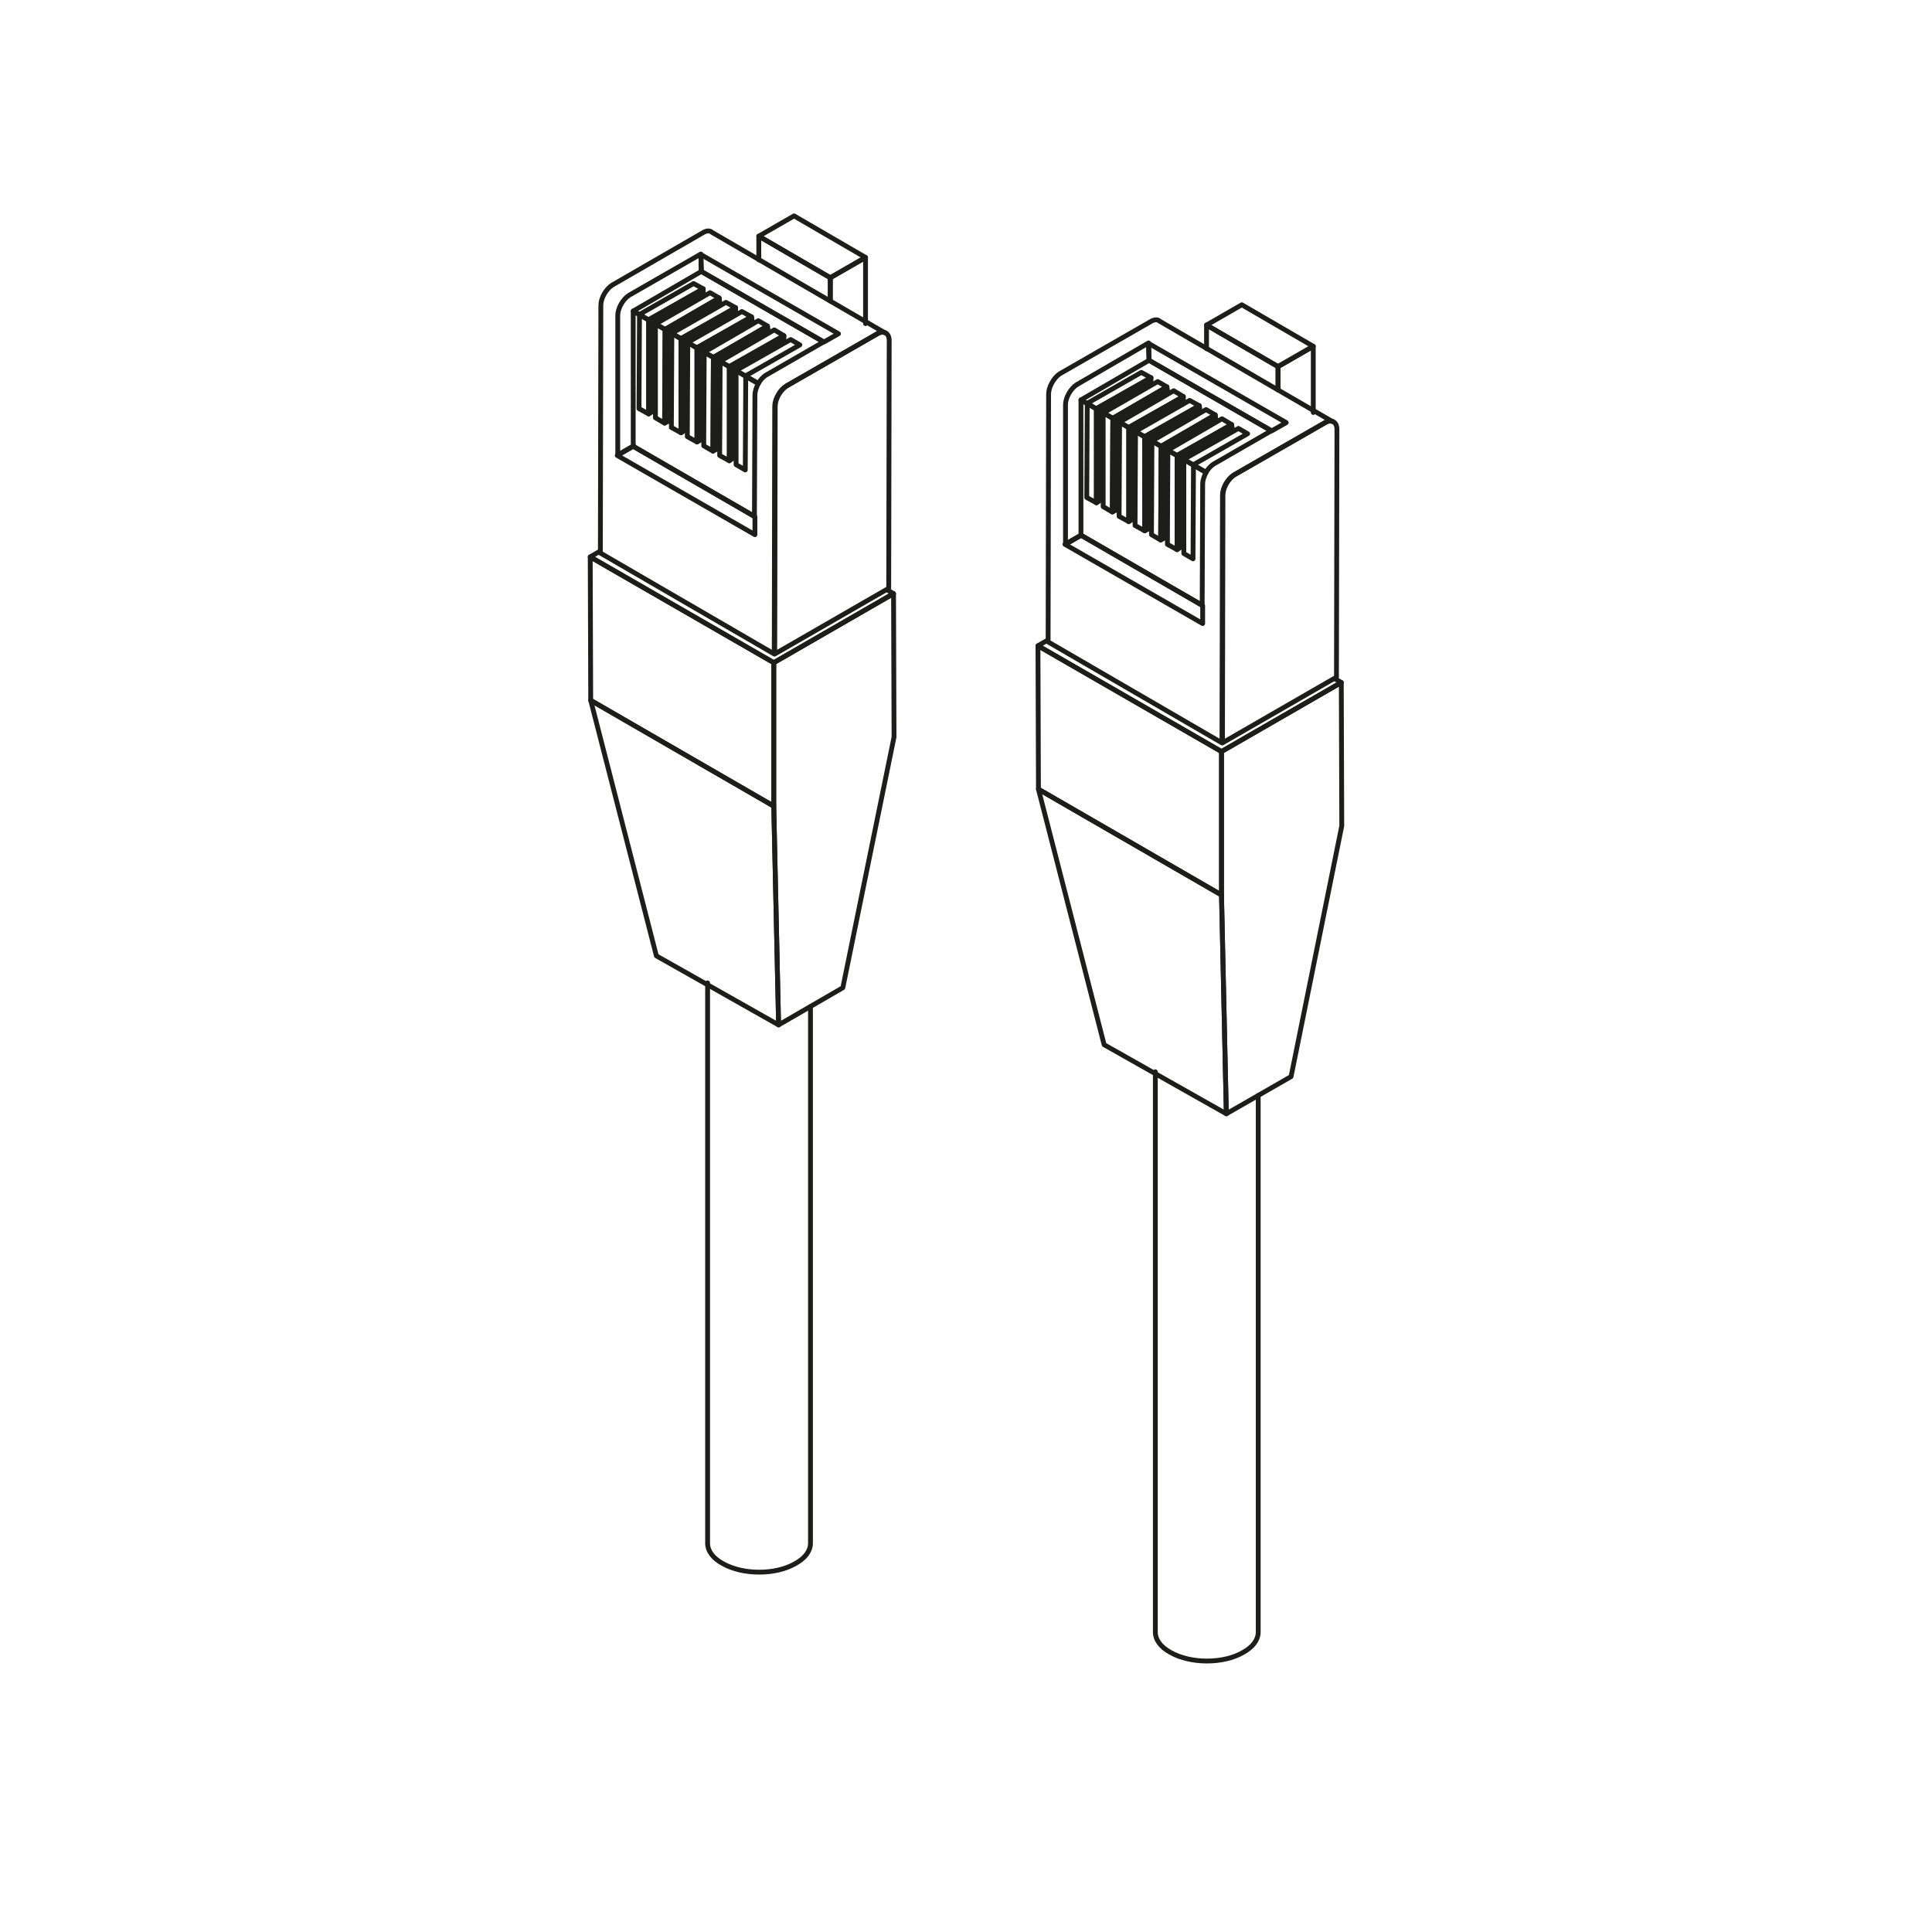 <?xml version="1.0" encoding="utf-8"?>
<!-- Generator: Adobe Illustrator 26.4.1, SVG Export Plug-In . SVG Version: 6.00 Build 0)  -->
<svg version="1.1" id="Vrstva_1" xmlns="http://www.w3.org/2000/svg" xmlns:xlink="http://www.w3.org/1999/xlink" x="0px" y="0px"
	 viewBox="0 0 400 400" style="enable-background:new 0 0 400 400;" xml:space="preserve">
<style type="text/css">
	.st0{fill:none;stroke:#1D1D1B;stroke-linecap:round;stroke-linejoin:round;stroke-miterlimit:10;}
</style>
<polygon class="st0" points="152.4,76.7 163.7,70.3 165.6,71.4 154.4,77.8 154.3,97.3 152.4,96.2 "/>
<polygon class="st0" points="149.1,74.8 160.3,68.3 162.3,69.5 151,75.9 151,95.4 149,94.3 "/>
<polygon class="st0" points="151,75.9 162.3,69.5 162.3,70.1 151.6,76.3 151.6,95 151,95.4 "/>
<polygon class="st0" points="145.8,72.9 157,66.4 158.9,67.5 147.7,74 147.6,93.4 145.7,92.3 "/>
<polygon class="st0" points="147.7,74 158.9,67.5 159,68.2 148.3,74.3 148.2,93.1 147.6,93.4 "/>
<polygon class="st0" points="142.4,70.9 153.6,64.5 155.6,65.6 144.3,72 144.3,91.5 142.3,90.4 "/>
<polygon class="st0" points="144.3,72 155.6,65.6 155.7,66.2 144.9,72.4 144.9,91.2 144.3,91.5 "/>
<polygon class="st0" points="139.1,69 150.3,62.6 152.3,63.7 141,70.1 141,89.6 139,88.5 "/>
<polygon class="st0" points="141,70.1 152.3,63.7 152.3,64.3 141.6,70.5 141.5,89.3 141,89.6 "/>
<polygon class="st0" points="135.7,67.1 147,60.6 148.9,61.7 137.7,68.2 137.6,87.6 135.7,86.5 "/>
<polygon class="st0" points="137.7,68.2 148.9,61.7 149,62.4 138.2,68.5 138.2,87.3 137.6,87.6 "/>
<polygon class="st0" points="132.4,65.1 143.6,58.7 145.6,59.8 134.3,66.2 134.3,85.7 132.3,84.6 "/>
<polygon class="st0" points="134.3,66.2 145.6,59.8 145.6,60.4 134.9,66.6 134.8,85.4 134.3,85.7 "/>
<path class="st0" d="M156.3,81.8c0-0.8,0.3-1.6,0.7-2.4l-25.9-15l0,28l25.1,14.5L156.3,81.8z"/>
<path class="st0" d="M157,79.4c0.4-0.7,1-1.4,1.7-1.8l11.8-6.8l-25.3-14.6l-14.1,8.2L157,79.4z"/>
<polygon class="st0" points="170.6,70.8 145.2,56.2 145.1,52.7 173.6,69.1 "/>
<polygon class="st0" points="156.3,107 156.3,110.7 127.8,94.3 131.1,92.4 "/>
<path class="st0" d="M160.5,84.1l-0.1,51.3l23.6-13.6l0.1-51.3c0-1.5-1.1-2.2-2.4-1.4l-18.8,10.8C161.6,80.7,160.5,82.6,160.5,84.1z
	"/>
<path class="st0" d="M145.2,56.2l-0.1-3.6l-14.8,8.5c-1.3,0.8-2.4,2.7-2.4,4.2l0,28.9l3.3-1.9"/>
<path class="st0" d="M124.4,63.2l-0.1,51.3l36,20.9l0.1-51.3c0-1.5,1.1-3.4,2.4-4.2l18.8-10.8c0.6-0.4,1.2-0.4,1.6-0.2l-35.8-20.8
	c-0.4-0.4-1.1-0.4-1.9,0.1L126.8,59C125.5,59.8,124.4,61.7,124.4,63.2z"/>
<polyline class="st0" points="179.2,67 179.2,53.3 171.9,57.5 171.9,62.3 "/>
<polyline class="st0" points="157.1,53.8 157.1,48.9 171.9,57.5 171.9,62.3 "/>
<polygon class="st0" points="164.4,44.7 179.2,53.3 171.9,57.5 157.1,48.9 "/>
<polygon class="st0" points="160.2,137.2 160.2,166.9 161.2,212.2 174.5,204.5 185.1,152.6 185,122.9 "/>
<polygon class="st0" points="122.3,145 135.9,197.9 161.2,212.2 160.2,166.9 "/>
<polygon class="st0" points="122.2,115.3 122.3,145 160.2,166.9 160.2,137.2 "/>
<polyline class="st0" points="183.8,122.2 185,122.9 160.2,137.2 122.2,115.3 124.1,114.2 "/>
<path class="st0" d="M146.5,203.5v116c0,1.6,1.1,3.1,3.1,4.2c4.2,2.4,11,2.4,15.1,0c2-1.1,3.1-2.6,3.1-4.2V208.4"/>
<polygon class="st0" points="245.1,95.1 256.4,88.7 258.3,89.8 247.1,96.2 247,115.7 245.1,114.6 "/>
<polygon class="st0" points="241.8,93.2 253,86.7 255,87.9 243.7,94.3 243.7,113.8 241.7,112.7 "/>
<polygon class="st0" points="243.7,94.3 255,87.9 255.1,88.5 244.3,94.7 244.3,113.4 243.7,113.8 "/>
<polygon class="st0" points="238.5,91.3 249.7,84.8 251.6,85.9 240.4,92.4 240.3,111.8 238.4,110.7 "/>
<polygon class="st0" points="240.4,92.4 251.6,85.9 251.7,86.6 241,92.7 240.9,111.5 240.3,111.8 "/>
<polygon class="st0" points="235.1,89.3 246.3,82.9 248.3,84 237,90.4 237,109.9 235,108.8 "/>
<polygon class="st0" points="237,90.4 248.3,84 248.4,84.6 237.6,90.8 237.6,109.6 237,109.9 "/>
<polygon class="st0" points="231.8,87.4 243,80.9 245,82.1 233.7,88.5 233.7,108 231.7,106.9 "/>
<polygon class="st0" points="233.7,88.5 245,82.1 245,82.7 234.3,88.9 234.2,107.7 233.7,108 "/>
<polygon class="st0" points="228.4,85.5 239.7,79 241.6,80.1 230.4,86.6 230.3,106 228.4,104.9 "/>
<polygon class="st0" points="230.4,86.6 241.6,80.1 241.7,80.8 230.9,86.9 230.9,105.7 230.3,106 "/>
<polygon class="st0" points="225.1,83.5 236.3,77.1 238.3,78.2 227,84.6 227,104.1 225,103 "/>
<polygon class="st0" points="227,84.6 238.3,78.2 238.3,78.8 227.6,85 227.5,103.8 227,104.1 "/>
<path class="st0" d="M249,100.2c0-0.8,0.3-1.6,0.7-2.4l-25.9-15l0,28l25.1,14.5L249,100.2z"/>
<path class="st0" d="M249.7,97.8c0.4-0.7,1-1.4,1.7-1.8l11.8-6.8l-25.3-14.6l-14.1,8.2L249.7,97.8z"/>
<polygon class="st0" points="263.3,89.2 237.9,74.6 237.8,71.1 266.3,87.5 "/>
<polygon class="st0" points="249,125.4 249,129.1 220.5,112.7 223.8,110.8 "/>
<path class="st0" d="M253.2,102.5l-0.1,51.3l23.6-13.6l0.1-51.3c0-1.5-1.1-2.2-2.4-1.4l-18.8,10.8C254.3,99.1,253.2,101,253.2,102.5
	z"/>
<path class="st0" d="M237.9,74.6l-0.1-3.6L223,79.6c-1.3,0.8-2.4,2.7-2.4,4.2l0,28.9l3.3-1.9"/>
<path class="st0" d="M217.1,81.6l-0.1,51.3l36,20.9l0.1-51.3c0-1.5,1.1-3.4,2.4-4.2l18.8-10.8c0.6-0.4,1.2-0.4,1.6-0.2l-35.8-20.8
	c-0.4-0.4-1.1-0.4-1.9,0.1l-18.8,10.8C218.2,78.2,217.1,80.1,217.1,81.6z"/>
<polyline class="st0" points="271.9,85.4 271.9,71.7 264.6,75.9 264.6,80.7 "/>
<polyline class="st0" points="249.8,72.2 249.8,67.3 264.6,75.9 264.6,80.7 "/>
<polygon class="st0" points="257.1,63.1 271.9,71.7 264.6,75.9 249.8,67.3 "/>
<polygon class="st0" points="252.9,155.6 252.9,185.3 253.9,230.6 267.3,222.9 277.8,171 277.7,141.3 "/>
<polygon class="st0" points="215,163.4 228.6,216.3 253.9,230.6 252.9,185.3 "/>
<polygon class="st0" points="214.9,133.7 215,163.4 252.9,185.3 252.9,155.6 "/>
<polyline class="st0" points="276.5,140.6 277.7,141.3 252.9,155.6 214.9,133.7 216.8,132.6 "/>
<path class="st0" d="M239.2,221.9v116c0,1.6,1.1,3.1,3.1,4.2c4.2,2.4,11,2.4,15.1,0c2-1.1,3.1-2.6,3.1-4.2V226.8"/>
</svg>
